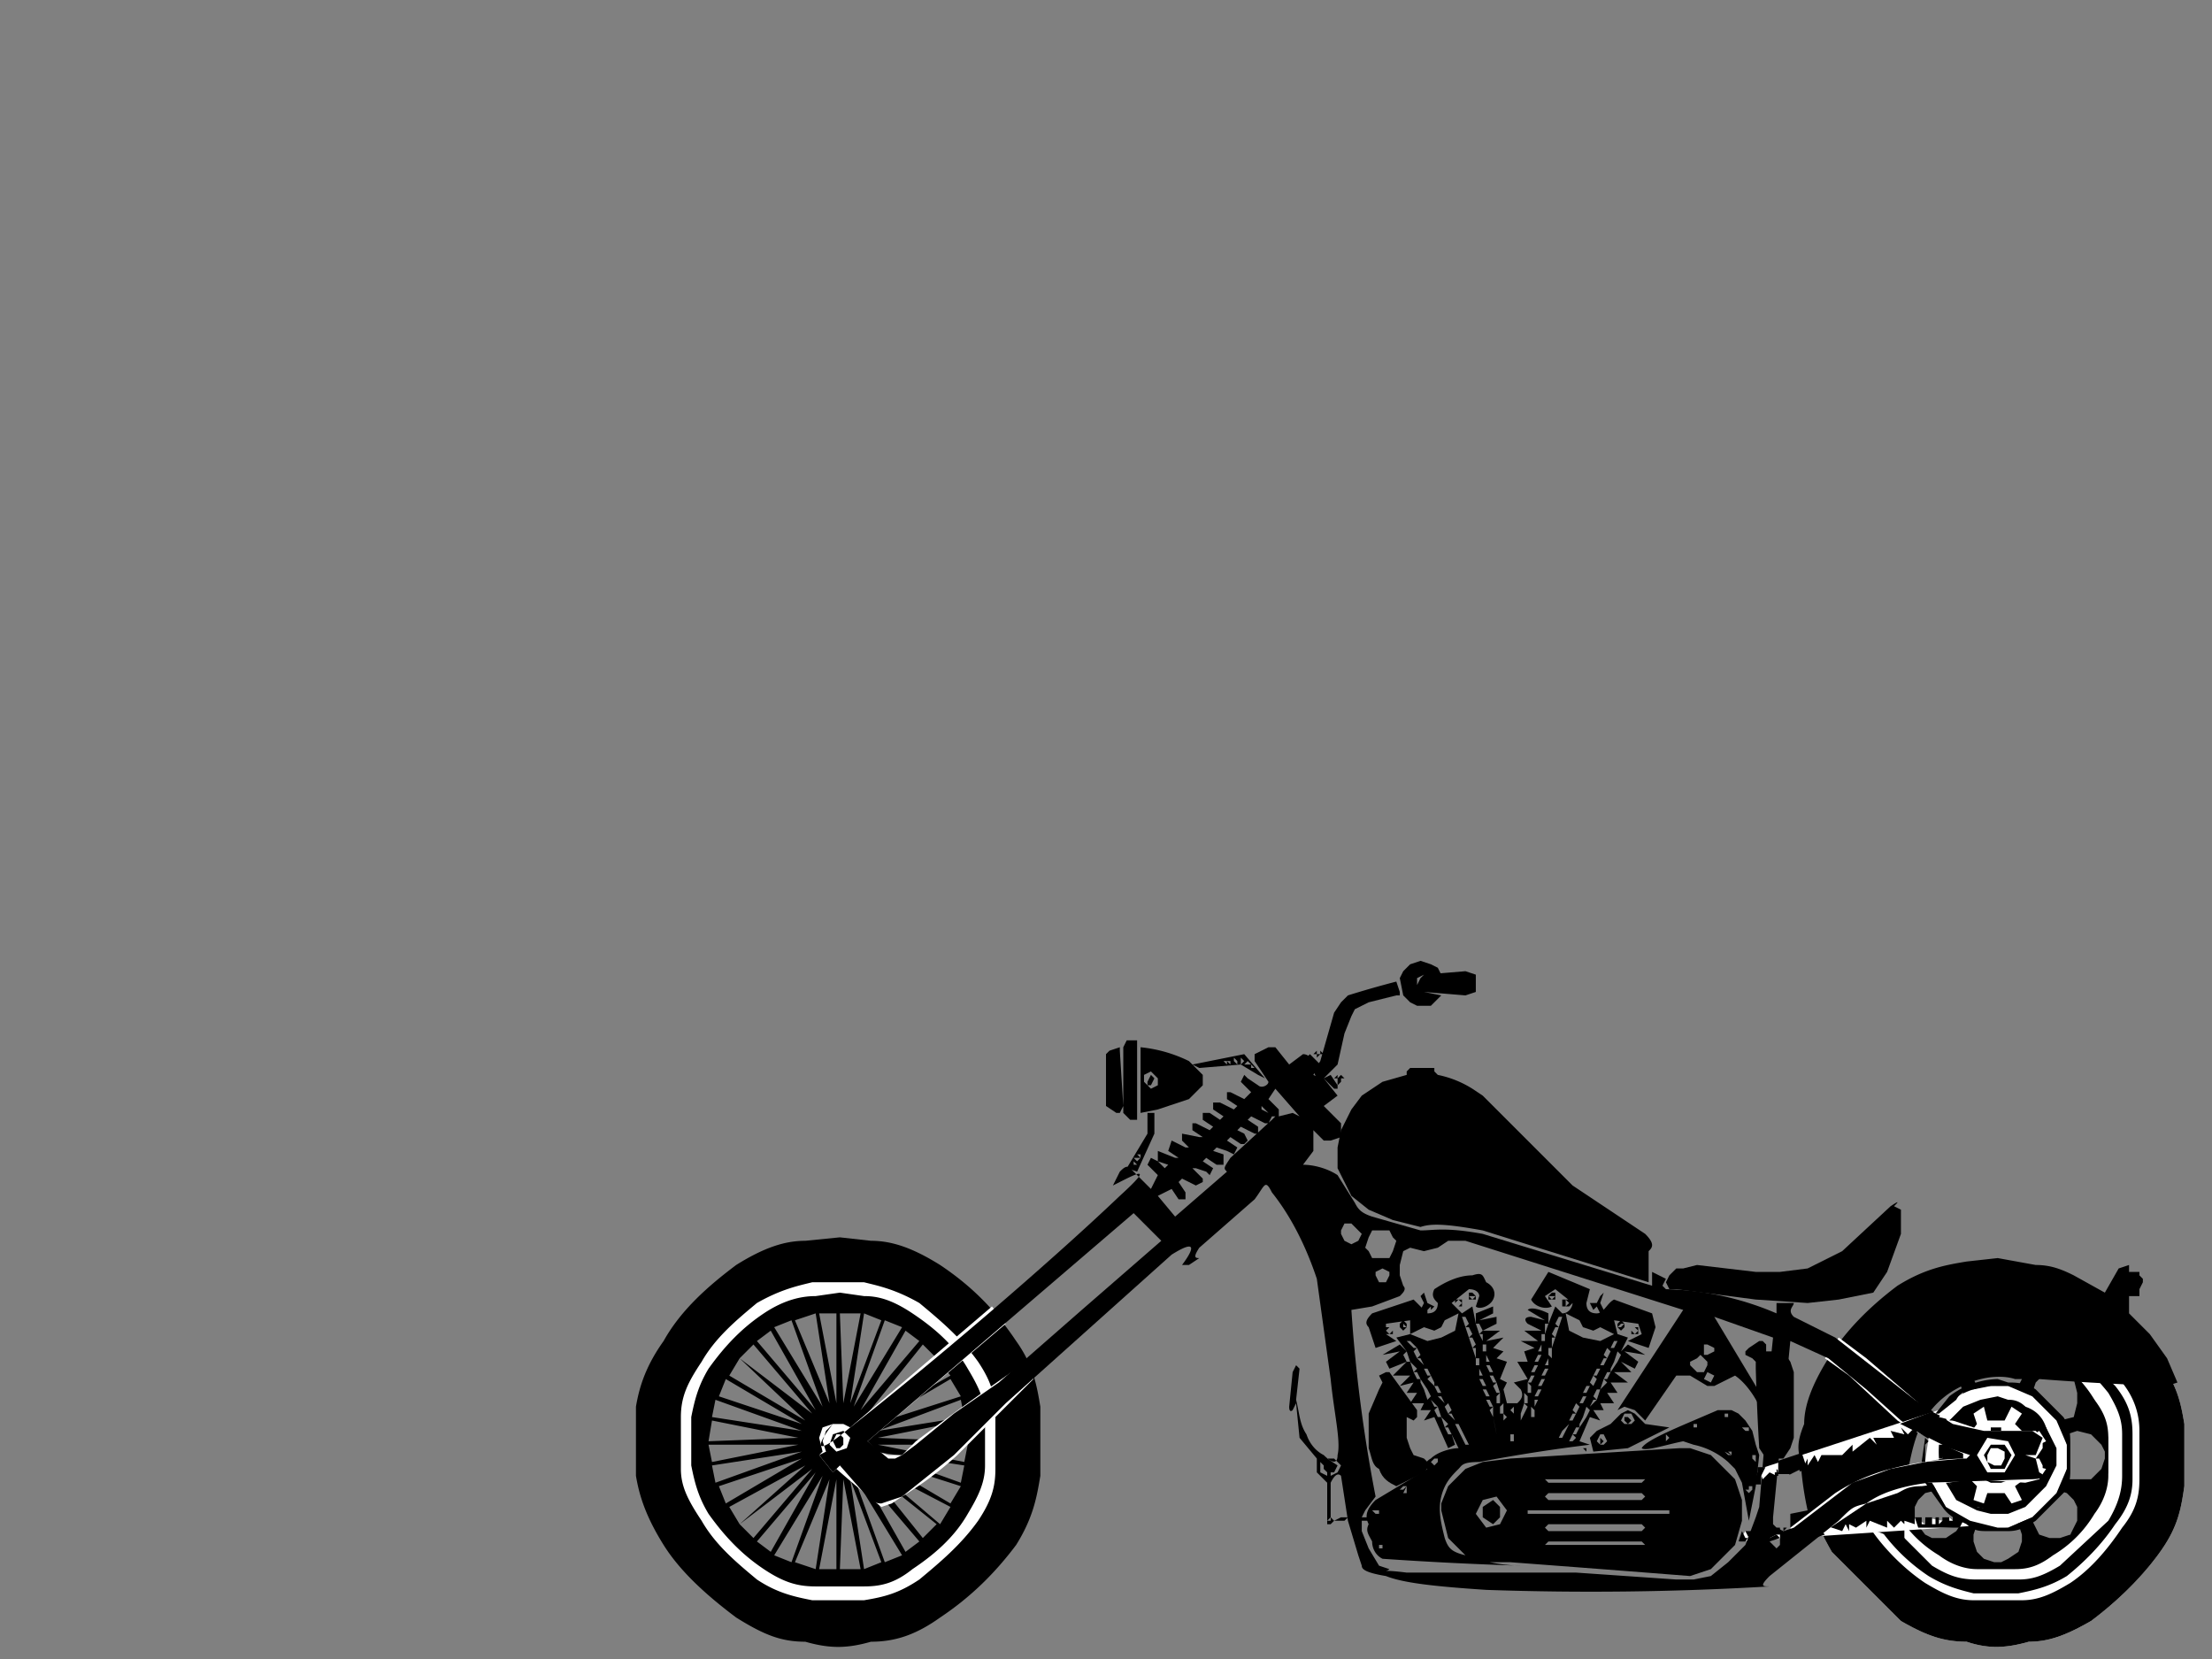<svg image-rendering="optimizeSpeed" baseProfile="basic" xmlns="http://www.w3.org/2000/svg" viewBox="0 0 640 480"><rect x="0" y="0" width="640" height="480" fill="#808080" stroke="none"/><defs><mask id="a"><path fill="#FFF" d="M0 0h640v480H0z"/></mask></defs><g mask="url(#a)"><path d="M401 397l-2 1 1 2-1 2-3 7v10c1 3 1 5 3 6 1 3 3 4 5 5l8-4c2-2 1-3 1-3l-1-1-3-1-1-2-1-3v-6c0-1 0-1 0 0l2 1 1-1v-2l-8-11h-1z"/><path fill="#fff" d="M578 367h-9c-5 1-11 2-19 7-7 5-14 12-20 20-4 7-6 12-6 18-2 7-2 12 0 18 0 7 2 12 6 19l20 20c7 4 12 6 19 6 6 2 11 2 18 0 6 0 11-2 18-6 8-6 15-13 20-20s6-12 7-19v-18c-1-6-2-11-7-18-5-8-12-15-20-20-7-5-13-6-18-7h-9zm0 22l5 1 11 3 12 12 4 11v10l-4 11-12 12c-4 3-7 4-11 4h-11c-3 0-6-1-10-4-5-3-9-7-12-12-3-4-4-7-4-11v-10c0-4 1-7 4-11 3-5 7-9 12-12l10-3 6-1zm0 17h-3l-5 2-5 6c-2 2-2 3-2 5v5c0 2 0 3 2 5l5 5c2 2 4 2 5 2h5c2 0 3 0 5-2l6-5 2-5v-5l-2-5-6-6-5-2h-2z"/><path d="M578 367h-9c-5 1-11 2-19 7-7 5-14 12-20 20-4 7-6 12-6 18-2 7-2 12 0 18 0 7 2 12 6 19l20 20c7 4 12 6 19 6 6 2 11 2 18 0 6 0 11-2 18-6 8-6 15-13 20-20s6-12 7-19v-18c-1-6-2-11-7-18-5-8-12-15-20-20-7-5-13-6-18-7h-9zm0 12l7 1c4 0 8 1 14 5s11 9 15 15c4 5 5 10 5 14v14c0 5-1 9-5 14-4 6-9 12-15 16-5 3-9 5-14 5h-14c-5 0-9-2-14-5-6-4-12-10-16-16-3-5-5-9-5-14v-14c0-4 2-9 5-14 4-6 10-11 16-15 5-4 10-5 14-5l7-1zm0 2l-7 1c-3 0-8 1-13 5-6 4-11 9-15 14-3 5-4 9-5 14v13c1 4 2 8 5 13 4 6 9 11 15 15 5 3 9 4 13 5h13c5-1 9-2 14-5 5-4 10-9 14-15 4-5 5-9 5-13v-13c0-5-1-9-5-14l-14-14c-6-4-10-5-14-5l-6-1zm0 4h6c3 0 7 1 12 5 5 3 10 8 14 13 3 5 4 8 4 12v12c0 4-1 8-4 13l-14 13c-5 3-8 4-12 4h-12c-5 0-8-1-13-4l-13-13c-3-5-4-9-4-13v-12c0-4 1-7 4-12 4-5 8-10 13-13 5-4 9-5 13-5h6zm0 3l-6 1c-3 0-6 1-11 4s-9 7-12 12c-3 4-4 7-4 11v11c0 3 1 7 4 11 3 5 7 9 12 12 4 3 8 4 11 4h11c4 0 7-1 11-4 5-3 9-7 12-12 3-4 4-8 4-11v-11c0-4-1-7-4-11-3-5-7-9-12-12-4-3-8-4-11-4l-5-1zm0 2l3 1 3 3 1 2v3l-1 2-3 3-2 1h-2l-3-1-2-3-1-2v-3l1-2 2-3 4-1zm-17 7l4 1 2 2 1 3v3l-2 4-3 1h-4l-3-1-2-4v-3l1-3 2-2 4-1zm34 0l3 1 2 1 1 4v3l-1 4-4 1h-3l-3-1-1-1-1-3v-3l1-3 2-2 4-1zm-21 10l1 4h5l2-4 3 2-2 3 4 4 3-2 2 3-4 2v5l4 1-2 3-3-1-4 3 2 4-3 1-2-3h-5l-1 3-3-1 1-4-3-3-4 1-1-3 4-1v-5l-4-2 1-3 4 2 3-4-1-3 3-2zm4 6h-2v1l-4 1-1 2h1l-2 3v3l2 2-1 1 1 1 4 2h3l3-1 1-1 1-1v-1l1-2h1v-2-1h-1l-1-4-2-1-3-1v-1h-1zm-24 1l4 1 2 3 1 2v2l-1 3-2 3h-7l-3-3-1-3v-2l1-2 3-3 3-1zm47 0l4 1 3 3 1 2v2l-1 3-3 3h-7l-3-3-1-3v-2l1-2 3-3 3-1zm-40 17l4 1 2 2 1 2v4l-2 3-3 2h-4l-2-1-3-4v-4l1-2 2-2 4-1zm34 0l3 1 2 2 1 2v4l-1 2-1 2-3 1h-3l-3-1-1-2-1-2v-4l1-2 2-2 4-1zm-17 7l3 1 3 2 1 3v2l-1 3-3 2-2 1h-2l-3-1-2-2-1-3v-2l1-3 2-2 4-1zM509 388l-3 2-1 1v1l2 1 1 1v2a717 717 0 001 23l2 3h5l2-3 1-3v-19l-1-3-2-3h-2-3v-1-1l-1-1h-1z"/><path fill="#fff" d="M243 366l-9 1c-4 0-10 2-17 6-7 5-13 11-18 19-5 6-6 11-7 17v16c1 6 2 11 7 17 5 8 11 14 18 19 7 4 11 6 17 6h17c6 0 11-2 17-6 7-5 14-11 19-19 4-6 5-11 6-17v-16c-1-6-2-11-6-17-5-8-12-14-19-19-7-4-12-6-17-6l-8-1zm0 9l6 1c4 0 9 1 15 5s11 9 15 15c4 5 5 9 5 14v14c0 5-1 9-5 14-4 6-9 11-15 15s-10 5-15 6h-13c-5-1-9-2-14-6-7-4-12-9-16-15-4-5-5-9-5-14v-14c0-5 1-9 5-14 4-6 9-11 16-15 5-4 10-5 14-5l7-1z"/><path d="M243 358l-10 1c-6 0-12 2-20 7-8 6-16 13-21 22-5 7-7 13-8 19v20c1 6 3 12 8 20s13 15 21 21c8 5 13 7 20 7 7 2 12 2 19 0 7 0 13-2 20-7 9-6 16-13 22-21 5-8 6-14 7-20v-20c-1-6-2-12-7-19-6-9-13-16-22-22-8-5-14-7-20-7l-9-1zm0 13h7c4 1 9 2 16 6 6 5 12 10 17 17 4 6 5 10 5 16v15c0 5-1 9-5 15-5 7-11 12-17 17-6 4-10 5-16 6h-15c-5-1-10-2-16-6-6-5-12-10-16-17-4-6-6-10-6-15v-15c0-6 2-10 6-16 4-7 10-12 16-17 7-4 12-5 16-6h8zm0 3l-7 1c-4 0-9 1-15 5s-11 9-16 16c-3 5-4 9-5 14v14c1 5 2 9 5 14 5 7 10 12 16 16s10 5 15 5h14c5 0 9-1 14-5 6-4 12-9 16-16 3-5 5-9 5-14v-14c0-5-2-9-5-14-4-7-10-12-16-16s-10-5-14-5l-7-1zm-1 6v26l-5-26h5zm1 0h6l-5 26-1-26zm-7 0l4 26-10-24 6-2zm14 0l5 2-9 24 4-26zm-21 2l9 25-14-23 5-2zm27 0l5 2-14 23 9-25zm6 3l4 3-17 20 13-23zm-39 0l13 23-17-20 4-3zm44 4l4 4-20 16 16-20zm-49 0l17 20-21-16 4-4zm53 4l4 5-23 13 19-18zm-57 0l19 18-22-13 3-5zm-4 6l22 13-24-8 2-5zm65 0l3 5-25 8 22-13zm3 6l1 5-25 4 24-9zm-71 0l25 9-26-4 1-5zm72 6l1 6-26-1 25-5zm-73 0l25 5-26 1 1-6zm-1 7h26l-25 5-1-5zm75 0l-1 5-25-5h26zm-48 2l-25 9-1-5 26-4zm21 0l26 4-1 5-25-9zm0 2l25 8-3 5-22-13zm-21 0l-22 13-2-5 24-8zm1 2l-19 17-3-5 22-12zm19 0l23 12-3 5-20-17zm-1 1l20 16-4 4-16-20zm-16 0l-17 20-4-4 21-16zm1 1l-13 23-4-3 17-20zm13 0l17 20-4 3-13-23zm-11 1l-9 25-5-2 14-23zm9 0l14 23-5 2-9-25zm-7 1l-4 26-6-2 10-24zm6 0l9 24-5 2-4-26zm-4 0v26h-5l5-26zm2 0l5 26h-6l1-26zM578 364l-9 1c-6 1-12 2-20 7-8 6-15 13-20 21s-7 14-7 19c-2 5-2 7-1 11a93 93 0 002 14l-5 1v7l2 1 10-4 6-1 4 1 11 4v-14c1-6 2-14 5-20 4-7 9-10 14-12s10-2 13-1h7a790 790 0 0037 2l3-1-3-7-5-7-6-6v-5h3v-2l1-2v-1l-1-1v-1h-3v-2l-3 1-4 7-9-5c-4-2-7-3-11-3l-11-2z"/><path fill="#fff" d="M287 378l-41 35-2-1h-3l-3 1-1 3 1 4-1 1 4 5 1-1a490 490 0 0013 11l3-1 3-2a103 103 0 0016-12l14-14 8-8-2-5a905 905 0 00-32 23l-4 4h-4l-3-1-3-3 40-34-4-5zM532 387l-4 6 7 5 14 13 3 2a223 223 0 0017 8v1h-1a92 92 0 00-21 3 54 54 0 00-16 7l-13 10v1h10l12-8 9-3c2-1 3-2 7-2l15-2 15 1 4-1 1-2v-2l-1-2h-1l2-3v-3l-1-1-1-1h-15l-9-3-6-2-5-4-14-12-8-6z"/><path fill="#fff" d="M578 438l-2 2-1-2-5 2-2-2v2l-3-2v2l-1-1-2 1-5-1v2l-3-2v2l-3-1v1l-1-1-2 2-2-2v2l-5-2-1 2v-2l-3 2-2-1v2l-1-2-1 2-6-2v2l-1-2-2 2-2-1v2l-3-2v2l-6-2-3 2v-1l-3 2-2-2-2 3 75-5v-3z"/><path d="M411 278l-3 1-2 2-1 2 1 5 2 2 2 1h4l2-2 1-1-5-1h-1l-1-2v-2l2-1h5l-1-2-2-1-3-1zm13 3l-12 1-1 1-1 2 1 2h1l12 1 3-1v-1-4l-3-1zm-20 3a293 293 0 00-14 4l-2 2-2 3-2 7-2 7-2 3 1 2h2l4-4 2-9 2-5 1-2 4-2 8-2h1v-1l-1-3zm-21 21l-1-1v1h1zm-16-2l-4 2v2l4 6c0 1-2 2-3 1l-3-2-1-1-1 2 3 3-2 2-4-2h-1v2l3 2-1 1-4-2h-2v2l3 2-1 1-3-2h-2v2l3 2-1 1-4-2h-1v2l3 2h-1l-5-1v2l2 2h-1l-4-2-1 3 3 2h-1l-5-2v3l-2-1-1 2 3 3-2 4-6-6c-1-1-2 0-3 1l-2 4c6-3 13-7 2 3-21 20-55 49-78 67-12 10-9 4-5-1l-2 2-1 3 1 3-2 1 4 5 2-2 7 8c2 2 3 3 5 3l6-2 15-12 15-15 48-43c8-5 6-1 3 3h2l3-2c-1 0-2 0 0-3l16-14c3-4 3-6 5-2 4 5 9 13 13 25l4 29c1 10 3 18 2 22 0 3-2 2-4 0-2-1-4-3-5-6-2-3-2-6-3-10l1-9-1-1-1 2-1 10c0 2 1 1 1 1l1-2 1 10 5 6v4l3 3v4h1v-4c1-2 2-3 3-2l2 13 3 10 1 3c0 1 1 2 7 3 5 2 14 3 29 4a874 874 0 0082-1c-2 0-3 0 0-3l20-16c4-4 4-4 8-5 4-3 10-5 18-6l29-1c5 0 5-1 3-2l-1-4-3-1h3l2-5-3-2h-14l-9-2-11-7-23-18-12-6c-2-2 0-3 0-4h-5v3a86 86 0 00-32-7l-1-1 1-2-4-2v4l-49-15c-11-2-14-1-18-1l-14-4c-3-1-4-2-5-4l-5-8c-3-2-7-3-10-3l3-4v-6l3 3h2l3-1v-4l-5-5 4-3-4-5h-1l-2-1 1-2c-1-2-2-4-4-4l-4 3-4-5h-2zm14 1l-1 1h1v-1zm-2 1l-1 1 3 3 1-1-3-3zm3 0h-1v1l1-1zm0 1l-1 1 1-1zm3 5l-2 1 3 3h1v-1l-2-3zm3 0l-1 1h2l-1-1zm-1 0l-1 1h1v-1zm0 1v1h1v-1h-1zm1 1h-1v1l1-1zm-19 2l7 8-2-1-4 1v-2l-3-3 2-3zm-4 5l2 2-2-1v-1zm-3 3l4 2h1l1-2h1l-1 1-12 11c-2 3-2 3-1 4l-15 13-5-6 4-2 2 3h2v-2l-2-3 1-1 4 2 2-1v-1l-1-1-2-2h1l3 1 1 1 1-2-3-2 1-1 3 2h2v-1-2l-3-1 1-1 3 1 2 1 1-2-3-2 1-1 3 2h1l1-1-1-2-2-1 1-1 4 2h1v-2l-3-2 1-1zm-27 13l3 1-1 1-2-2zm-7 15l8 8-23 20-24 21-13 9-11 9-4 3-2 1h-2l-6-5 77-66zm63 3l1 1 2 2-1 2-2 1-2-1-1-2v-1l1-2h2zm8 2h3l1 2 1 1-1 3-1 2h-5l-1-2-1-1 1-3 1-2h2zm20 3h5l63 20-19 29 2-1 3 1 3 3 9-13h4l5 3h2l6-3c3 2 7 7 9 14l-2 24-1 3-3 8-5 5-5 4-5 1h-5l-29-2h-49c-8-1-6 0-5-1l-3-1-3-5-2-5v-3h2v-1h-2l1-2 3-4a431 431 0 01-7-54l6-1 8-3c1-1 2-2 1-3l-1-3v-3l1-4 2-1 4 1 4-1 3-2zm-19 8l2 1v1l-1 2h-1-1l-1-2v-1l2-1zm96 14l17 6-2 19-15-25zm22 7l11 5 11 9 10 9a104 104 0 0011 7l9 3-1 1h-1l-11 1-10 2-11 4-17 13-3 1-2-1-1-1v-2l5-51zm-24 1l2 1v1l-2 1h-1v-3h1zm-2 3l1 1 1 1v1l-1 2h-2l-2-2v-1l2-1 1-1zm2 5l2 1-1 2-2-1 1-2zm-23 11l-2 1-3 3-4 2-2 2 1 4 10-1 12-6-7-1-3-3-2-1zm-1 1h2l1 2-1 1h-2l-1-1 1-2zm1 1h-1v1l1 1 1-1-1-1zm-227 4l2 2-1 3-3 1-2-2 1-3 3-1zm-1 1h-1l-1 2 1 2h1l1-1v-2l-1-1zm220 0h1l1 2-1 1h-1l-1-1 1-2zm0 1v2l1-1-1-1zm112 0l6 1 2 4-3 5h-5l-3-5 3-5zm1 2l-2 3 2 4h4l2-4-2-3h-4zm2 1l2 1v2l-1 2h-2l-2-1v-2l1-2h2zm-193 3h1l2 2-1 2-2 1v-1h1l1-2-3-2h1zm-3 1l1 1v1l1 1v1l-2-1v-2-1zm2 10v0zm1 0h-1v3h1v-3zm0 0v0zm-1 3v3h1v-3h-1zm1 3h-1v2h1l1-1h2v-1l-2 1-1-1zm4 0h-1v1h1l1-1h-1zm-4 0v1h-1l1-1zm4 1h-1c-1 0-1 0 0 0h1zm0 0h-1s-1 0 0 0h1zm125 4h1v3l-1 1-1-1-1-1v-1l2-1z"/><path d="M408 309l-1 1v1l-7 2-6 4-3 4-3 6-1 5v6l1 2 3 6 5 4 7 3 8 2c3-1 7-1 18 1l48 15v-9c1-1 2-2-1-5l-21-14-12-12-14-14-3-2a30 30 0 00-10-4l-1-1v-1h-7zM483 369l2-2h2l4-1 17 2h7l8-1 10-5 14-13c3-2 2-1 1 0l2 1v7l-4 11-4 6-10 2-9 1-15-1-23-3h-2l-1-2 1-2z"/><path fill="#fff" d="M570 405l-61 20 1 3 2-2 2 1v-2l1 1 2-2 1 2 2-3 2 1 1-2v2l2-3 1 2 1-2h6l-1-2 1 2 3-3v2l5-4 2 2-1-2h6l-1-2 4 1-1-2 2 2 4-4 2 1 1-2 2 2-1-2 2 1 7-4 2 1-1-3z"/><path d="M327 301h-1l-1 2v19l1 1 1 1h2v-23h-2zm-3 2l-3 1-1 1v15l3 2h1l1-2-1-16v-1zm6 0v19l5-1 9-3 4-4v-1-2l-4-4a41 41 0 00-14-4zm30 2l-15 3 2 1 12-1 5 3 2 1-6-7zm-1 1l1 1-1 1v-1-1zm-2 0l1 1v1l-1-1v-1zm-1 1v1l-1-1h1zm-2 0h1v1l-1-1zm7 0l1 1h-1-1l1-1zm1 1l1 1h-1v-1zm1 2c0-1 0 0 0 0zm-30 0l2 2v2l-2 1-2-2v-2l2-1zm0 1l-1 2v1h1l1-2-1-1zm1 11h-2v6l-6 10 3 1 5-11v-6zm-4 12v1l-1-1h1zm-1 1h1l-1 1-1-1h1zm-1 1l1 1h-1v-1zM578 438h-2v2h-1v-2l-3 3h6v-3zm-10 0v2-2zm0 2h-1v-2h-2v2h-1v-1h-2v1l-1 1v-2h-1v2h-1v-2h-2v2h-1v-2h-2l1 3h12l1-2zm-39 2l-2 1 2-1zm-2 1l-2 2 3-1-1-1zm-10-1h-1v1l1-1zm-2 0h-1v1h1v-1zm-8 1h-2l1 2h-1l-1-2-1 3h2l2-3zm7 1l-2 1v1l3-1-1-1z"/><path stroke="#000" d="M559 409l-8 3 2 1v-1h1v2l2-1-1-1 1-1 1 2 1-1v-1l1-1v2h2l-1-2h1l-2-1zm2 1l1 1h1l-2-1zm-40 11l-6 2v3h2l-1-2h1l1 2 2-1-1-2h1l1 2 1-1-1-3zm-11 4h-1v1l-1 3h1v-2h0l1-2zm4 1v1h0v-1h0z"/><path fill="#fff" d="M578 401a21 21 0 00-13 4l-4 5 4 1 1-1 3-2 4-2 3-1h4l6 2 6 6 2 6v5l-2 5-6 6c-2 2-4 2-6 2h-4l-4-1c-2 0-3-1-5-3l-3-4h-5l4 7a21 21 0 0018 6l7-3 8-7 2-7v-7l-2-7-8-8-7-2h-3zm-20 15l-1 7 5-1v-4l-4-2z"/><path d="M578 399a24 24 0 00-14 5l-4 5h1l5-4c1-2 3-3 5-3l5-1h5l7 3 7 7 3 7v7l-3 7-7 7-7 3h-3l-8-2-7-4-4-7h-2l5 7c2 3 5 4 7 5 2 2 4 2 6 2h6c3 0 5-1 8-3l8-8c2-2 2-5 2-7v-7c0-3 0-5-2-8l-8-8c-3-2-6-2-8-2l-3-1zm0 5l-5 1-5 2-4 4h2l3-2 4-2 5-1h2l5 2 6 6 2 5v5l-2 5-6 6-5 1-2 1-6-1-4-3-4-4h-1l3 5 6 3 4 1h5l5-2 6-6 3-6v-5l-3-6c-1-3-3-5-6-6-2-2-4-2-5-2l-3-1zm-21 12l-1 7h1v-5l1-1-1-1zm4 2a31 31 0 000 4h1l1-3v-1h-2zM448 368l-5 8c1 2 4 3 6 2l-2-3 3-2 5 4c0 1-1 3-3 3l-2-2-2 5v-3c-2-1-5-2-6-1l5 3-4-1c-2 0-2 1-1 2l4 2h-5l4 3h-5l4 2-3 1 1 3h-3l3 5-4 1 2 2c1 2 0 3-1 4h-3l-1-4 1-2-2-1 2-5-3-1 2-2-3-1 3-3-5 1 4-3h-5l4-2v-2l-5 1 4-2v-2l-5 2v3l-1-5-3 2-3-3 5-4c2 0 3 1 3 2l-1 3c1 1 4 0 5-2s0-4-2-5c-1-2-1-3-4-2-4 0-8 2-11 4-1 2 0 3 1 4 0 2-1 3-3 3l-4-4-12 4c-2 2-2 3-1 4l2 6 6-2-3-2v-3l7-1v4l-4 1 3 4-2-2-5 3 5-1-4 3 1 2 5-2-4 4h5l-3 3 4-1-2 3h3l-2 3h4l-1 2h3l-2 3 3-1 4 9 2-1-1-3 2 4c-2 0-6 1-8 3-2 1-2 3-1 3l-15 9c-3 3-3 5-2 7-1 2 0 3 1 5 0 2 1 4 3 5a1036 1036 0 0040 2c-4 0-11-1-16-3-4-1-5-2-6-5-1-4-2-8-1-12s3-6 5-8c1-1 1-2 6-2a481 481 0 0132-5l-3-1 3-7 3 1-2-3h3l-1-2h4l-2-3h3l-2-3h5l-4-3h5l-3-3 4 2 1-2-4-3 6 1-5-3-2 2 2-4-3-1-1-4 7 1 1 3-4 2 6 2 2-6-1-4-11-4c-2 1-3 4-5 4s-3-1-3-3l1-4-12-5zm13 11l1-1 1 2 1-1-1-2 1-3-1 1-1 2h-2l1 2zm-48 1v-1l1-1v1l1-1-2-1-1-3-1 1 1 2-1 2 2 1zm13-6h-1v2h2v-1l-1-1zm23 0l-1 1v1h2v-2h-1zm-23 1h1l-1 1-1-1h1zm23 0h1l-1 1-1-1h1zm-27 1h-1v1l1 1h1v-2h-1zm31 0h-1v2h2l1-1-1-1h-1zm-31 0l1 1-1 1-1-1 1-1zm31 0l1 1-1 1v-1-1zm-31 4l-1 5-4 2-4 1-5-2 4-2 3 1 2-1 1-2 4-2zm31 0l4 2 1 2 3 1 2-1 4 2-4 2-5-1-4-2-1-5zm-29 1l1 2-1 1-1-3h1zm27 0h1l-1 3-1-1 1-2zm-45 1l-1 1v1l1 1 1-1v-1l-1-1zm63 0l-1 1v1l1 1 1-1v-1l-1-1zm-63 1l1 1h-1v-1zm63 0h1l-1 1h-1l1-1zm-41 0l1 2-1 1-1-3h1zm19 0h1l-1 3v-3zm-45 1h-1v2h2v-1l-1-1zm23 0l1 2-1 1-1-3h1zm25 0h1l-1 3-1-1 1-2zm23 0l-1 1v1h2v-2h-1zm-71 0l1 1-1 1-1-1 1-1zm71 0l1 1-1 1-1-1 1-1zm-44 2v2l-1-2h1zm17 0h1v2h-1v-2zm-20 1l1 2-1 1-1-3h1zm23 0h1l-1 3v-3zm-41 1l2 2h-1l-2-2h1zm59 0h1l-1 2h-1l1-2zm-37 1v2h-1v-2h1zm16 0v2h-1l1-2zm-19 1v3l-1-3h1zm21 0h1v3l-1-1v-2zm-38 0l1 2-1 1-1-2 1-1zm55 0l1 1-1 2-1-1 1-2zm-58 1l1 3h-1l-1-2 1-1zm61 0l1 1-1 2h-1l1-3zm-38 1l1 2h-1v-2zm15 0h1l-1 2h-1l1-2zm-17 1v2h-1v-2h1zm20 0v2h-1l1-2zm-37 0l1 2-2-2h1zm53 0h1l-1 2h-1l1-2zm-56 1l2 2-1 1-1-3zm59 0h1l-2 3v-1l1-2zm-36 1l1 2h-1l-1-2h1zm13 0h1l-1 2h-1l1-2zm-31 1l1 2h-1l-1-2h1zm49 0h1l-1 2h-1l1-2zm-34 0l1 2h-1v-2zm19 0h1l-1 2h-1l1-2zm-37 1l1 2h-1l-1-2h1zm55 0h1l-1 2h-1l1-2zm-33 1l1 2h-1l-1-2h1zm11 0h1l-1 2h-1l1-2zm-29 0l1 2v1l-2-2 1-1zm47 0l1 1-1 2-1-1 1-2zm-32 1l1 2h-1l-1-2h1zm17 0h1l-1 2h-1l1-2zm-35 0l2 3h-1l-1-2v-1zm53 0l1 1-2 2 1-3zm-31 1l1 3h-1l-1-2 1-1zm9 0l1 1v2h-1v-3zm-26 1l1 2h-1l-1-2h1zm43 0h1l-1 2h-1l1-2zm-29 1l1 2h-1l-1-2h1zm15 0h1l-1 2h-1l1-2zm-32 0l1 2-1 1-1-3h1zm49 0h1l-1 3-1-1 1-2zm-28 1v3h-1v-2l1-1zm7 0l1 1v2h-1v-3zm-24 1l1 2-2-2h1zm41 0h1l-1 2h-1l1-2zm-27 1l1 2h-1l-1-2h1zm13 0h1l-1 2v-2zm-30 0l2 2h-1l-1-2zm47 0h1l-2 2 1-2zm-42 1l1 2-1 1-1-2 1-1zm16 0v3h-1v-2l1-1zm6 0l1 1-1 2h-1l1-3zm15 0l1 1-1 2-1-1 1-2zm-18 1v2l-1-1 1-1zm-22 0l1 3h-1l-1-2 1-1zm16 0v3l-1-2 1-1zm11 0l1 1v2h-1v-3zm16 0l1 1-1 2h-1l1-3zm40 1h-2l-7 3c-7 3-14 6-15 8 1 1 7-1 12-2l3 1a22 22 0 0110 5l2 2 2 4 2 11 2-10 1-9-1-3-1-4-2-3-2-2-2-1h-2zm0 1h1l-1 1v-1zm-79 0l1 2-2-2h1zm35 0h1l-1 2h-1l1-2zm-20 0l1 1-1 1v-2zm5 0h1l-1 2v-2zm60 0v1h-1l1-1zm-83 1l2 2-1 1-1-3zm41 0h1l-2 3v-1l1-2zm-26 0a126 126 0 011 5l-1-5zm11 0l-1 5 1-5zm-21 2l1 2h-1l-1-2h1zm32 0l-1 2h-1l2-2zm37 0v1l-1-1h1zm-1 0l1 1h-1v-1zm-71 1l1 2h-1l-1-2h1zm37 0h1l-1 2h-1l1-2zm49 0h1v1l-2-1h1zm-1 0l2 1h-1l-1-1zm-81 1l2 4h-1l-2-4h1zm29 0h1l-1 2h-1l1-2zm-14 1v1h-1v-1h1zm17 0l1 1-1 1h-1l1-2zm27 0l1 1h-2 1v-1zm1 1l-1 1v-1h1zm8 0h1-2 1zm-54 0h1v1h-1v-1zm53 1h1-1zm-31 1l-1 1 1-1zm0 1v1l-1-1h1zm27 0l-49 3-8 1-5 2-5 5-2 5v2l2 8 5 5 5 2h8a12413 12413 0 0152 4l6-2 7-7 2-7v-3-3l-2-6-7-7-6-2h-3zm14 1h1v1l-1-1zm-1 0l2 1h-1l-1-1zm8 1h1l-1 1v-1zm1 0v2l-1-1 1-1zm-93 1h1v1l-1 1v-2zm0 0v2l-1-1 1-1zm33 6h28l-1 1h-27l-1-1h1zm-42 2h1l-1 1h-1l1-1zm100 0v2l-1-1h1v-1zm0 0h1v1l-1 1v-2zm-99 0v2h-1l1-2zm41 2h27l1 1-1 1h-27l-1-1 1-1zm-15 1l3 4-2 4-4 1-3-4 2-4 4-1zm-1 1l-3 2v3l3 2 2-2v-3l-2-2zm-34 2v1h1-2 1v-1zm45 1h40v1h-41v-1h1zm-44 0v1h-1l-1-1h2zm49 4h27l1 1-1 1h-27l-1-1 1-1zm0 5h27l1 1h-29l1-1zm-48 1v1l-1-1h1zm-1 0l1 1h-1v-1zm14 4l-1 1 1-1zm1 0l-1 2 1-2z"/></g></svg>